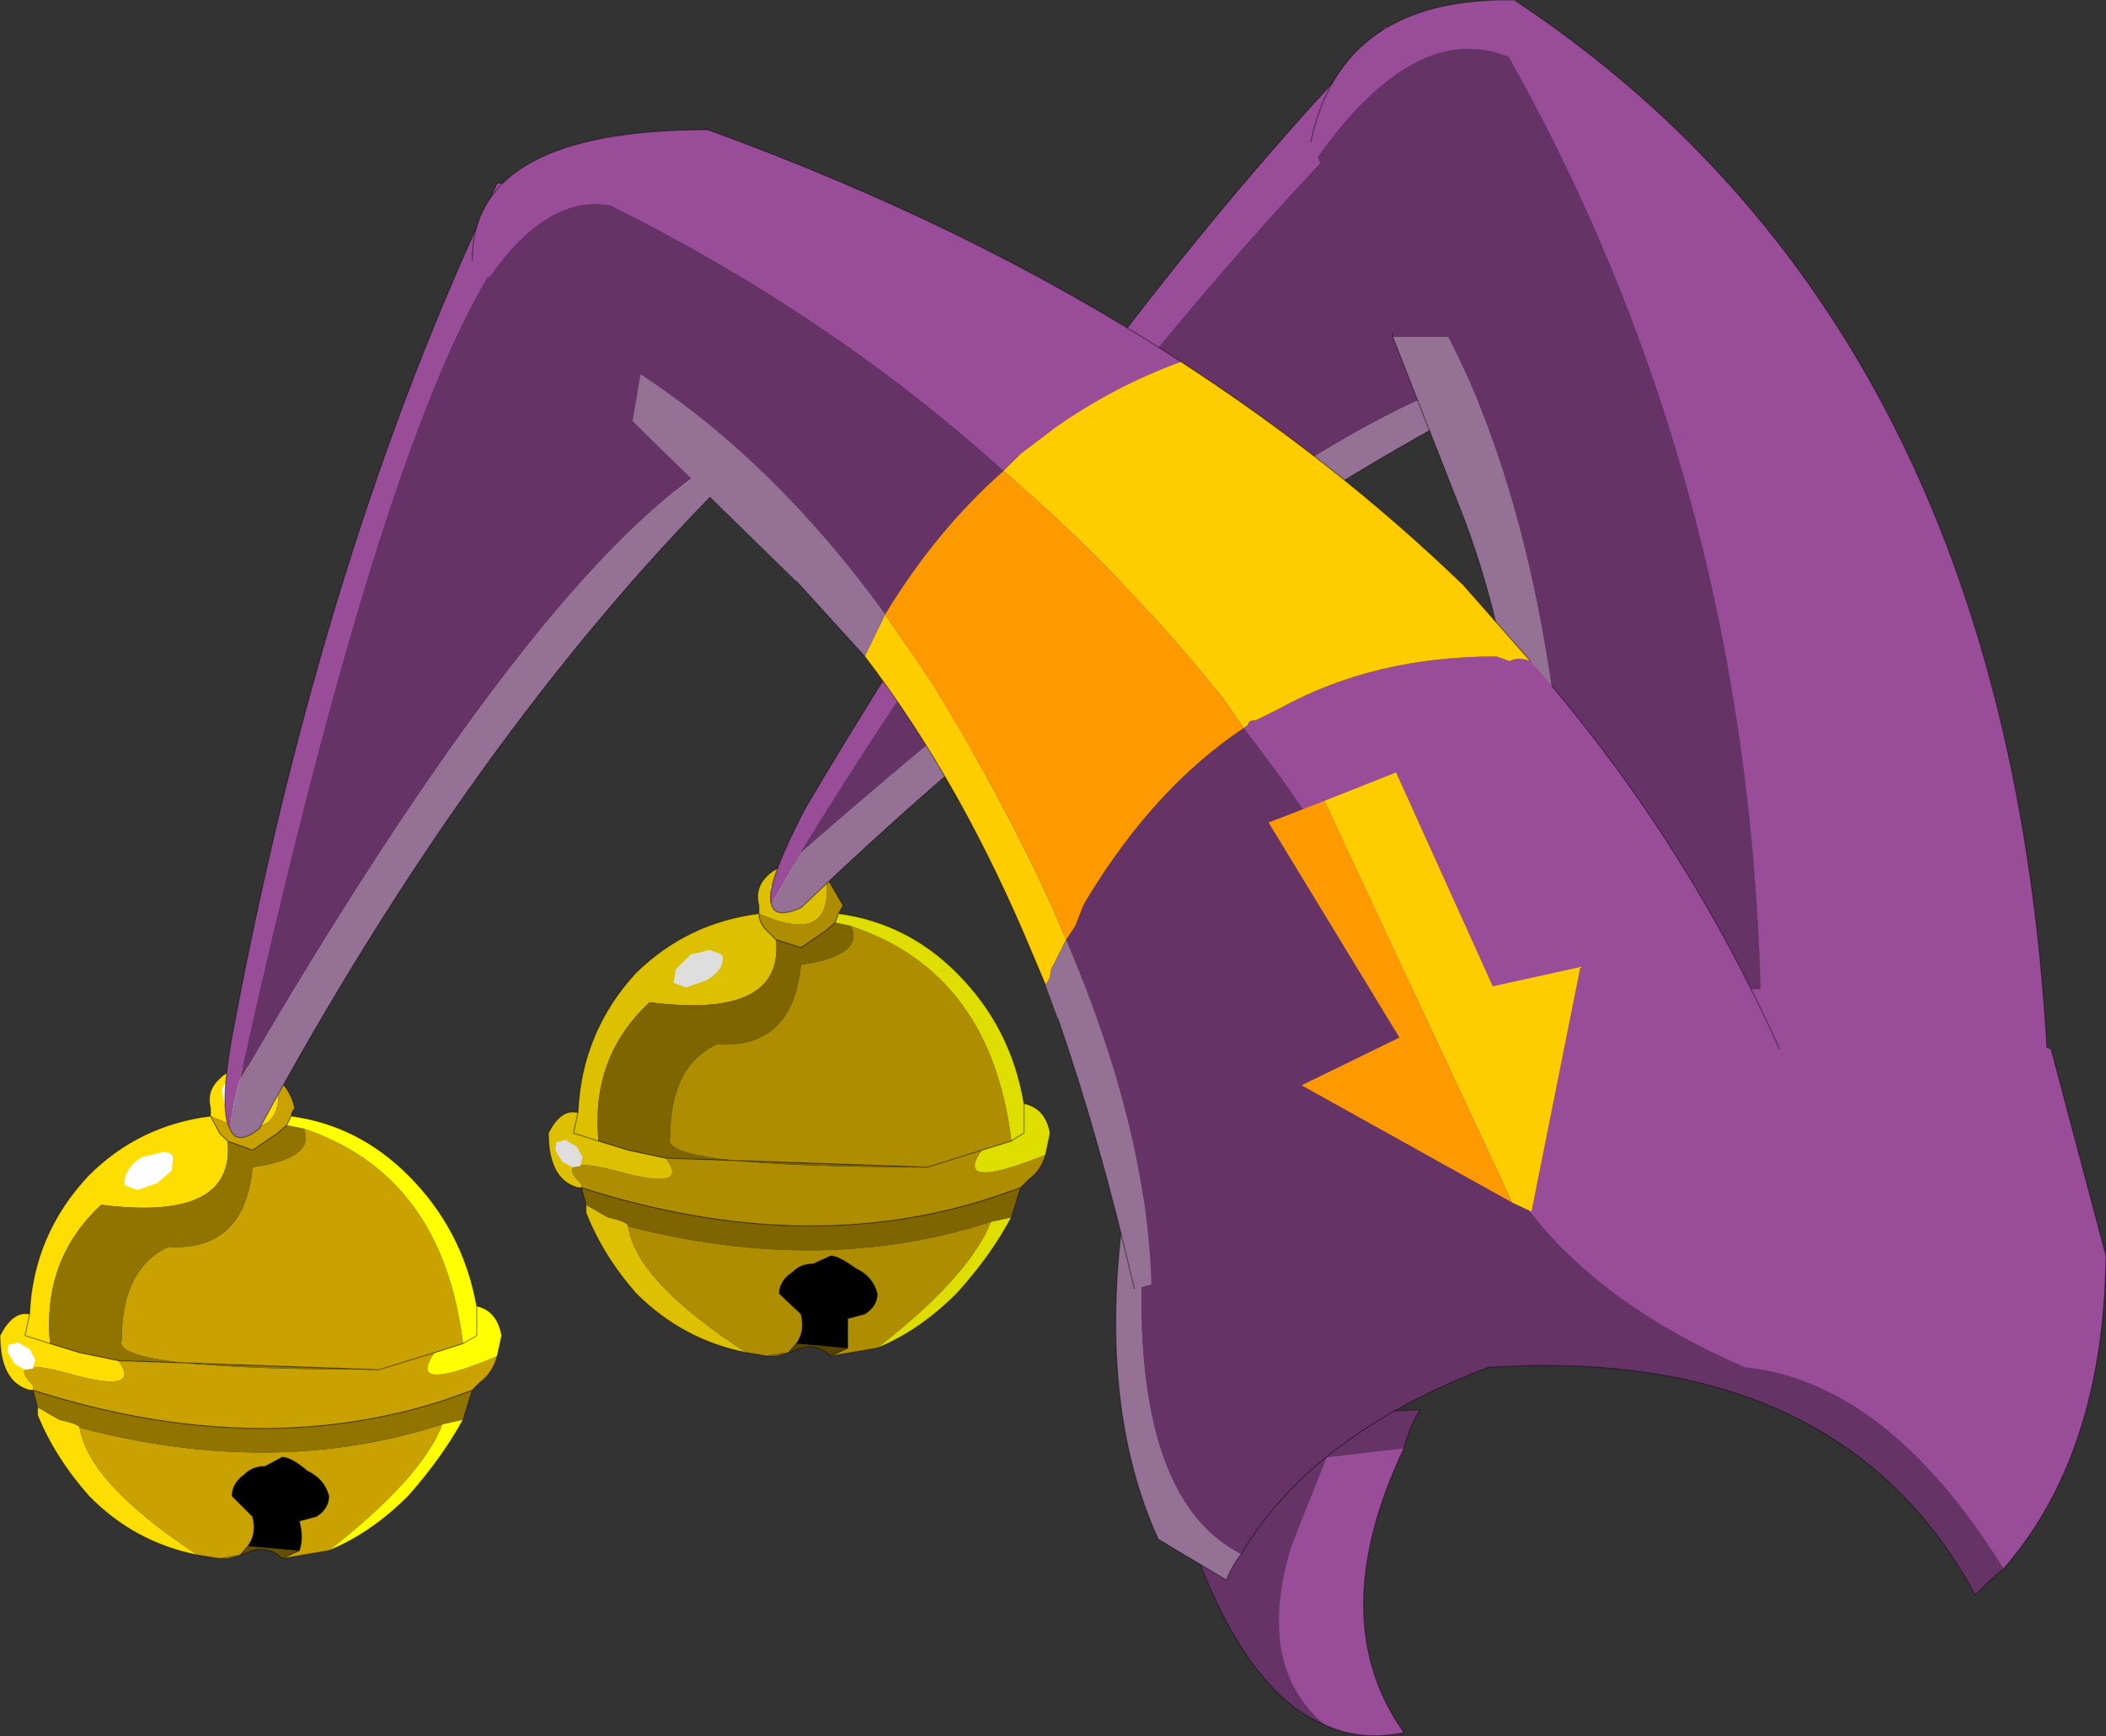 <?xml version="1.0"?>
<svg xmlns="http://www.w3.org/2000/svg" xmlns:xlink="http://www.w3.org/1999/xlink" width="92.55px" height="76.3px"><rect width="100%" height="100%" fill="#333333" stroke="none"/><g transform="matrix(1, 0, 0, 1, -267.05, -68)"><use xlink:href="#object-0" width="22.05" height="21.65" transform="matrix(1, 0, 0, 1, 291.15, 105.95)"/><use xlink:href="#object-2" width="92.55" height="76.3" transform="matrix(1, 0, 0, 1, 267.05, 68)"/></g><defs><g transform="matrix(1, 0, 0, 1, 11, 10.8)" id="object-0"><use xlink:href="#object-1" width="22.05" height="21.65" transform="matrix(1, 0, 0, 1, -11, -10.8)"/></g><g transform="matrix(1, 0, 0, 1, 11, 10.8)" id="object-1"><path fill-rule="evenodd" fill="#ddc100" stroke="none" d="M-9.55 3.45L-9.7 3.45Q-11 3.1 -11 1.05Q-10.45 -0.05 -9.7 0.15Q-9.55 -3.4 -7.15 -6Q-4.9 -8.2 -1.75 -8.6L-1.75 -8.95Q-1.95 -9.7 -1.4 -10.25Q-0.85 -10.8 0.1 -10.8Q0.65 -10.8 1.2 -10.25Q1.6 -7.1 -1.75 -8.6Q-1.75 -8.2 -1.4 -7.85L-1 -7.45Q-0.65 -3.95 -6.55 -4.7Q-9.15 -2.3 -8.8 1.4L-7.5 1.8L-5.85 2.15Q-4.7 3.65 -8.05 2.7Q-10.85 2 -9.55 3.3L-9.55 3.45M-2.3 10.7Q-5.1 10.15 -7.15 8.1Q-8.6 6.45 -9.35 4.55L-9.35 4.2L-8.4 4.75Q-7.5 4.95 -7.5 5.15Q-7.15 7.55 -2.3 10.7M-9.7 0.15L-9.9 1.05L-8.8 1.4L-9.9 1.05L-9.7 0.15"/><path fill-rule="evenodd" fill="#af8d00" stroke="none" d="M1.2 -10.25L1.95 -8.95L1.75 -8.6L1.6 -8.2L1.2 -7.85L0.1 -7.1L-1 -7.45L-1.4 -7.85Q-1.75 -8.2 -1.75 -8.6Q1.6 -7.1 1.2 -10.25M10.85 2Q10.65 2.7 10.1 3.1L9.75 3.45L8.6 3.85Q0.3 6.6 -9.55 3.45L-9.55 3.3Q-10.85 2 -8.05 2.7Q-4.7 3.65 -5.85 2.15L5.65 2.55Q-6.2 2.55 -5.65 1.25Q-5.65 -1.9 -3.6 -2.85Q-0.25 -2.65 0.1 -6.35Q2.9 -6.75 2.3 -8.05Q8.45 -6 9.35 1.4L8.05 1.8Q6.75 3.65 10.85 2M3.45 10.5L1.4 10.85L2.15 10.5L2.15 9.2L2.9 9Q3.45 8.65 3.45 8.1Q3.25 7.35 2.5 7Q1.75 6.45 1.4 6.45L0.65 6.8Q0.1 6.8 -0.25 7.15Q-0.85 7.55 -0.85 8.1L0.1 9Q0.3 9.75 -0.1 10.3L-0.45 10.7L-1.4 10.85L-2.3 10.7Q-7.15 7.55 -7.5 5.15Q1.05 7.35 8.45 4.95Q7.5 7.35 3.45 10.5M8.05 1.8L5.65 2.55L8.05 1.8"/><path fill-rule="evenodd" fill="#dede00" stroke="none" d="M1.75 -8.6Q4.75 -8.2 6.95 -6Q9.35 -3.6 9.9 -0.25Q10.85 -0.05 11.05 1.05L10.85 2Q6.75 3.65 8.05 1.8L9.35 1.4Q8.45 -6 2.3 -8.05L1.6 -8.2L1.75 -8.6M9.35 4.75Q8.45 6.45 6.95 8.1Q5.3 9.75 3.45 10.5Q7.5 7.35 8.45 4.95L9.35 4.75M9.9 -0.25L9.9 1.05Q9.55 1.25 9.35 1.4Q9.55 1.25 9.9 1.05L9.9 -0.25"/><path fill-rule="evenodd" fill="#7e6500" stroke="none" d="M9.75 3.45L9.35 4.75L8.45 4.95Q1.05 7.35 -7.5 5.15Q-7.5 4.95 -8.4 4.75L-9.35 4.2L-9.55 3.45Q0.3 6.6 8.6 3.85L9.75 3.45M-5.85 2.15L-7.5 1.8L-8.8 1.4Q-9.15 -2.3 -6.55 -4.7Q-0.65 -3.95 -1 -7.45L0.1 -7.1L1.2 -7.85L1.6 -8.2L2.3 -8.05Q2.9 -6.75 0.1 -6.35Q-0.25 -2.65 -3.6 -2.85Q-5.65 -1.9 -5.65 1.25Q-6.2 2.55 5.65 2.55L-5.85 2.15"/><path fill-rule="evenodd" fill="#554400" stroke="none" d="M1.4 10.85Q0.85 10.3 0.1 10.5L-0.45 10.7L-0.1 10.3L2.15 10.5L1.4 10.85"/><path fill-rule="evenodd" fill="#deb100" stroke="none" d="M-0.45 10.7L-1 10.85L-1.4 10.85L-0.45 10.7"/><path fill-rule="evenodd" fill="#000000" stroke="none" d="M-0.1 10.3Q0.3 9.75 0.1 9L-0.85 8.1Q-0.85 7.55 -0.25 7.15Q0.1 6.8 0.65 6.8L1.4 6.45Q1.75 6.45 2.5 7Q3.25 7.35 3.45 8.1Q3.45 8.65 2.9 9L2.15 9.2L2.15 10.5L-0.1 10.3"/><path fill="none" stroke="#000000" stroke-opacity="0.4" stroke-width="0.05" stroke-linecap="round" stroke-linejoin="round" d="M-9.55 3.45L-9.7 3.45Q-11 3.1 -11 1.05Q-10.45 -0.05 -9.7 0.15Q-9.55 -3.4 -7.15 -6Q-4.9 -8.2 -1.75 -8.6L-1.75 -8.95Q-1.95 -9.7 -1.4 -10.25Q-0.85 -10.8 0.1 -10.8Q0.65 -10.8 1.2 -10.25L1.95 -8.95L1.75 -8.6Q4.75 -8.2 6.95 -6Q9.35 -3.6 9.9 -0.25Q10.85 -0.05 11.05 1.05L10.85 2Q10.65 2.7 10.1 3.1L9.75 3.45L9.35 4.75Q8.45 6.45 6.95 8.1Q5.3 9.75 3.45 10.5L1.4 10.85Q0.85 10.3 0.1 10.5L-0.45 10.7L-1 10.85L-1.4 10.85L-2.3 10.7Q-5.1 10.15 -7.15 8.1Q-8.6 6.45 -9.35 4.55L-9.35 4.2L-9.55 3.45Q0.3 6.6 8.6 3.85L9.75 3.45M-5.85 2.15L-7.5 1.8L-8.8 1.4L-9.9 1.05L-9.7 0.15M-1 -7.45L-1.4 -7.85Q-1.75 -8.2 -1.75 -8.6M1.6 -8.2L1.2 -7.85L0.1 -7.1L-1 -7.45M1.6 -8.2L1.75 -8.6M9.35 1.4L8.05 1.8L5.65 2.55L-5.85 2.15M9.35 1.4Q9.55 1.25 9.9 1.05L9.9 -0.25M-0.1 10.3Q0.3 9.75 0.1 9L-0.85 8.1Q-0.85 7.55 -0.25 7.15Q0.1 6.8 0.65 6.8L1.4 6.45Q1.75 6.45 2.5 7Q3.25 7.35 3.45 8.1Q3.45 8.65 2.9 9L2.15 9.2L2.15 10.5L1.4 10.85M-0.1 10.3L-0.45 10.7L-1.4 10.85"/><path fill-rule="evenodd" fill="#dedede" stroke="none" d="M-5.4 -6.15L-4.75 -6.8L-3.9 -7L-3.4 -6.8Q-3.25 -6.6 -3.45 -6.2Q-3.7 -5.85 -4.1 -5.65L-4.95 -5.35L-5.5 -5.55L-5.4 -6.15"/><path fill-rule="evenodd" fill="#dedede" stroke="none" d="M-1.25 -9.75L-0.9 -10.2L-0.35 -10.25Q-0.05 -10.2 0.1 -9.95L0.15 -9.4L-0.2 -8.95L-0.75 -8.9L-1.15 -9.2L-1.25 -9.75"/><path fill-rule="evenodd" fill="#dedede" stroke="none" d="M-10.25 1.35L-9.75 1.65L-9.5 2.1L-9.6 2.5L-9.95 2.55L-10.4 2.3L-10.7 1.8L-10.65 1.45L-10.25 1.35"/></g><g transform="matrix(1, 0, 0, 1, -267.05, -68)" id="object-2"><path fill-rule="evenodd" fill="#fede01" stroke="none" d="M276.3 117.05L276.7 117.8L277.05 118.15Q277.4 121.7 271.5 120.95Q268.9 123.35 269.25 127.05L268.15 126.7L268.35 125.75Q268.5 122.25 270.95 119.65Q273.15 117.45 276.3 117.05Q279.65 118.55 279.25 115.4Q278.7 114.85 278.15 114.85Q277.25 114.85 276.7 115.4Q276.1 115.95 276.3 116.7L276.3 117.05M268.35 125.75L268.15 126.7L269.25 127.05L270.55 127.45L272.25 127.8Q273.35 129.3 270 128.35Q267.25 127.6 268.5 128.9L268.5 129.1L268.35 129.1Q267.05 128.75 267.05 126.7Q267.6 125.6 268.35 125.75M275.75 136.35Q272.95 135.8 270.95 133.75Q269.45 132.05 268.7 130.2L268.7 129.85L269.65 130.4Q270.55 130.6 270.55 130.75Q270.95 133.2 275.75 136.35"/><path fill-rule="evenodd" fill="#caa200" stroke="none" d="M277.05 118.15L276.7 117.8L276.3 117.05Q279.65 118.55 279.25 115.4Q279.85 115.95 280 116.7Q279.85 116.9 279.85 117.05L279.65 117.45L279.25 117.8L278.15 118.55L277.05 118.15M287.4 127.05L286.15 127.45Q284.85 129.3 288.9 127.6Q288.7 128.35 288.15 128.75L287.8 129.1L286.7 129.5Q278.35 132.25 268.5 129.1L268.5 128.9Q267.25 127.6 270 128.35Q273.35 129.3 272.25 127.8L283.7 128.2Q271.85 128.2 272.4 126.9Q272.4 123.75 274.45 122.8Q277.8 123 278.15 119.3Q280.95 118.9 280.4 117.6Q286.5 119.65 287.4 127.05M286.15 127.45L283.7 128.2L286.15 127.45M281.5 136.15L279.45 136.5L280.2 136.15Q280.4 135.6 280.2 134.85L280.95 134.65Q281.5 134.3 281.5 133.75Q281.3 133 280.55 132.65Q279.85 132.05 279.45 132.05L278.7 132.45Q278.15 132.45 277.8 132.8Q277.25 133.2 277.25 133.75L278.15 134.65Q278.35 135.4 277.95 135.95L277.6 136.35L276.7 136.5L275.75 136.35Q270.95 133.2 270.55 130.75Q279.1 133 286.5 130.6Q285.55 133 281.5 136.15"/><path fill-rule="evenodd" fill="#917400" stroke="none" d="M269.25 127.05Q268.9 123.35 271.5 120.95Q277.4 121.7 277.05 118.15L278.15 118.55L279.25 117.8L279.65 117.45L280.4 117.6Q280.95 118.9 278.15 119.3Q277.8 123 274.45 122.8Q272.4 123.75 272.4 126.9Q271.85 128.2 283.7 128.2L272.25 127.8L270.55 127.45L269.25 127.05M287.8 129.1L287.4 130.4L286.5 130.6Q279.1 133 270.55 130.75Q270.55 130.6 269.65 130.4L268.7 129.85L268.5 129.1Q278.35 132.25 286.7 129.5L287.8 129.1"/><path fill-rule="evenodd" fill="#ffff00" stroke="none" d="M279.65 117.45L279.85 117.05Q282.8 117.45 285 119.65Q287.4 122.05 288 125.4Q288.9 125.6 289.1 126.7L288.9 127.6Q284.85 129.3 286.15 127.45L287.4 127.05L288 126.7L288 125.4L288 126.7L287.4 127.05Q286.5 119.65 280.4 117.6L279.65 117.45M287.4 130.4Q286.5 132.05 285 133.75Q283.35 135.4 281.5 136.15Q285.55 133 286.5 130.6L287.4 130.4"/><path fill-rule="evenodd" fill="#624f00" stroke="none" d="M279.45 136.5Q278.9 135.95 278.15 136.15L277.6 136.35L277.95 135.95L280.2 136.15L279.45 136.5"/><path fill-rule="evenodd" fill="#ffcc00" stroke="none" d="M277.6 136.35L277.05 136.5L276.7 136.5L277.6 136.35"/><path fill-rule="evenodd" fill="#000000" stroke="none" d="M277.95 135.95Q278.35 135.4 278.15 134.65L277.25 133.75Q277.25 133.2 277.8 132.8Q278.15 132.45 278.7 132.45L279.45 132.05Q279.85 132.05 280.55 132.65Q281.3 133 281.5 133.75Q281.5 134.3 280.95 134.65L280.2 134.85Q280.4 135.6 280.2 136.15L277.95 135.95"/><path fill="none" stroke="#000000" stroke-opacity="0.4" stroke-width="0.05" stroke-linecap="round" stroke-linejoin="round" d="M277.05 118.15L276.7 117.8L276.3 117.05Q273.15 117.45 270.95 119.65Q268.5 122.25 268.35 125.75L268.15 126.7L269.25 127.05L270.55 127.45L272.25 127.8L283.7 128.2L286.15 127.45L287.4 127.05L288 126.7L288 125.4Q288.9 125.6 289.1 126.7L288.9 127.6Q288.7 128.35 288.15 128.75L287.8 129.1L287.4 130.4Q286.5 132.05 285 133.75Q283.35 135.4 281.5 136.15L279.45 136.5Q278.9 135.95 278.15 136.15L277.6 136.35L277.05 136.5L276.7 136.5L275.75 136.35Q272.95 135.8 270.95 133.75Q269.45 132.05 268.7 130.2L268.7 129.85L268.5 129.1L268.35 129.1Q267.05 128.75 267.05 126.7Q267.6 125.6 268.35 125.75M277.05 118.15L278.15 118.55L279.25 117.8L279.65 117.45L279.85 117.05Q279.85 116.9 280 116.7Q279.85 115.95 279.25 115.4Q278.7 114.85 278.15 114.85Q277.25 114.85 276.7 115.4Q276.1 115.95 276.3 116.7L276.3 117.05M287.8 129.1L286.7 129.5Q278.35 132.25 268.5 129.1M279.85 117.05Q282.8 117.45 285 119.65Q287.4 122.05 288 125.4M277.95 135.95Q278.35 135.4 278.15 134.65L277.25 133.75Q277.25 133.2 277.8 132.8Q278.15 132.45 278.7 132.45L279.45 132.05Q279.85 132.05 280.55 132.65Q281.3 133 281.5 133.75Q281.5 134.3 280.95 134.65L280.2 134.85Q280.4 135.6 280.2 136.15L279.45 136.5M277.95 135.95L277.6 136.35L276.7 136.5"/><path fill-rule="evenodd" fill="#ffffff" stroke="none" d="M272.65 119.5Q272.85 119.1 273.3 118.85L274.15 118.65Q274.55 118.6 274.65 118.85L274.6 119.45L273.95 120L273.1 120.3L272.55 120.1Q272.45 119.85 272.65 119.5"/><path fill-rule="evenodd" fill="#ffffff" stroke="none" d="M276.8 115.9Q276.9 115.6 277.15 115.45L277.7 115.4L278.15 115.7L278.2 116.25L277.85 116.7L277.3 116.75L276.9 116.45L276.8 115.9"/><path fill-rule="evenodd" fill="#ffffff" stroke="none" d="M267.85 127L268.35 127.3L268.6 127.75L268.5 128.15L268.15 128.2L267.7 127.95L267.4 127.45Q267.35 127.2 267.45 127.1L267.85 127"/><path fill-rule="evenodd" fill="#994d99" stroke="none" d="M300.95 107.75Q300.65 106.95 302.45 103.5Q314.5 83.1 327.95 69.15Q329 69.65 329.85 70.3Q314.85 84.95 302.25 105.45L300.95 107.75"/><path fill-rule="evenodd" fill="#947195" stroke="none" d="M300.95 107.75L302.25 105.45Q323.55 86.9 332.35 84.45L332.05 85.75Q317.35 93.45 302.25 107.9Q301.1 108.4 300.95 107.75"/><path fill-rule="evenodd" fill="#663366" stroke="none" d="M302.25 105.45Q314.85 84.95 329.85 70.3Q334.3 74.25 332.35 84.45Q323.55 86.9 302.25 105.45"/><path fill="none" stroke="#000000" stroke-opacity="0.4" stroke-width="0.05" stroke-linecap="round" stroke-linejoin="round" d="M329.85 70.3Q329 69.65 327.95 69.15Q314.5 83.1 302.45 103.5Q300.65 106.95 300.95 107.75Q301.1 108.4 302.25 107.9Q317.35 93.45 332.05 85.75L332.35 84.45Q334.3 74.25 329.85 70.3"/><path fill-rule="evenodd" fill="#947195" stroke="none" d="M331.35 90.7L328.25 82.8L330.7 82.8Q337.95 96.9 335.65 125.8L333.75 126.3Q336.05 103 331.35 90.7"/><path fill-rule="evenodd" fill="#663366" stroke="none" d="M335.65 125.8Q337.95 96.9 330.7 82.8L328.25 82.8L328.25 82.65L324.95 74.9Q329.25 68.85 333.35 70.5Q346.45 93.8 344.1 123Q341.55 124.15 335.65 125.8"/><path fill-rule="evenodd" fill="#994d99" stroke="none" d="M324.95 74.9L324.65 74.25Q326 67.85 333.6 68Q355.2 82.3 357 114Q353.45 118.4 344.1 123Q346.45 93.8 333.35 70.5Q329.25 68.85 324.95 74.9"/><path fill="none" stroke="#000000" stroke-opacity="0.4" stroke-width="0.05" stroke-linecap="round" stroke-linejoin="round" d="M328.25 82.8L331.35 90.7Q336.05 103 333.75 126.3M328.25 82.8L328.25 82.65M324.65 74.25Q326 67.85 333.6 68Q355.2 82.3 357 114"/><path fill-rule="evenodd" fill="#994d99" stroke="none" d="M277.15 117.6Q276.7 116.8 277.2 113.8Q281.2 92.15 288.9 76.05Q290.4 76.05 291.8 76.7Q285.65 79 277.6 115.45Q277.3 116.45 277.15 117.6"/><path fill-rule="evenodd" fill="#947195" stroke="none" d="M277.15 117.6Q277.3 116.45 277.6 115.45Q290.7 92.95 298.65 88.2L298.9 89.2Q287.8 100.35 278.45 117.6Q277.45 118.4 277.15 117.6"/><path fill-rule="evenodd" fill="#663366" stroke="none" d="M277.6 115.45Q285.65 79 291.8 76.7Q296.95 79 298.65 88.2Q290.7 92.95 277.6 115.45"/><path fill="none" stroke="#000000" stroke-opacity="0.4" stroke-width="0.05" stroke-linecap="round" stroke-linejoin="round" d="M291.8 76.7Q290.4 76.05 288.9 76.05Q281.2 92.15 277.2 113.8Q276.7 116.8 277.15 117.6Q277.45 118.4 278.45 117.6Q287.8 100.35 298.9 89.2L298.65 88.2Q296.95 79 291.8 76.7"/><path fill-rule="evenodd" fill="#663366" stroke="none" d="M329.45 129.95Q328.95 130.85 328.75 131.65L325.35 132.05L323.8 135.95Q322.2 141.2 325.25 143.8Q322.1 142.5 319.85 136.9L319.85 135.4Q319.85 131.35 325.85 130.15L329.45 129.95"/><path fill-rule="evenodd" fill="#994d99" stroke="none" d="M328.75 131.65Q325.2 139.15 328.75 144.15Q326.85 144.55 325.25 143.8Q322.2 141.2 323.8 135.95L325.35 132.05L328.75 131.65"/><path fill="none" stroke="#000000" stroke-opacity="0.4" stroke-width="0.05" stroke-linecap="round" stroke-linejoin="round" d="M329.45 129.95Q328.95 130.85 328.75 131.65Q325.2 139.15 328.75 144.15Q326.85 144.55 325.25 143.8Q322.1 142.5 319.85 136.9L319.85 135.4Q319.85 131.35 325.85 130.15L329.45 129.95"/><path fill-rule="evenodd" fill="#947195" stroke="none" d="M321.6 136.3Q321.2 136.8 320.95 137.45L317.95 135.65Q315.25 129.75 316.45 121.05L317.45 120.55Q316.2 133.55 321.6 136.3"/><path fill-rule="evenodd" fill="#663366" stroke="none" d="M321.6 136.3Q316.2 133.55 317.45 120.55Q324.75 116.45 331.25 114.15Q332.75 123.35 343.75 128.1Q350 128.75 355.1 136.95Q354.5 137.45 353.85 138.1Q347.9 127.1 332.45 128.1Q324.7 131.05 321.6 136.3"/><path fill-rule="evenodd" fill="#994d99" stroke="none" d="M355.1 136.95Q350 128.75 343.75 128.1Q332.75 123.35 331.25 114.15Q346.8 108.75 357.2 114.15L359.6 123.2Q359.5 131.9 355.1 136.95"/><path fill="none" stroke="#000000" stroke-opacity="0.4" stroke-width="0.05" stroke-linecap="round" stroke-linejoin="round" d="M316.45 121.05Q315.25 129.75 317.95 135.65L320.95 137.45Q321.2 136.8 321.6 136.3Q324.7 131.05 332.45 128.1Q347.9 127.1 353.85 138.1Q354.5 137.45 355.1 136.95Q359.5 131.9 359.6 123.2L357.2 114.15"/><path fill-rule="evenodd" fill="#994d99" stroke="none" d="M287.8 79.45Q287.8 73.7 298.15 73.7Q309.85 77.95 318.95 83.9Q315.95 85 313.35 86.85L311.9 87.95L311.15 88.7Q303.55 81.85 293.9 77.05Q291.15 76.5 288.55 80.2L287.8 79.45M334.3 97.05L335.25 98.15Q341.35 105.4 345.25 114.1Q341.7 117.8 333.4 120.75Q328.75 109.1 321.7 100L321.9 99.85Q321.9 99.65 322.25 99.65L323.35 99.1Q327.45 96.85 332.8 96.85L333.4 97.05Q333.75 96.85 334.3 97.05"/><path fill-rule="evenodd" fill="#663366" stroke="none" d="M288.55 80.2Q291.15 76.5 293.9 77.05Q303.55 81.85 311.15 88.7Q308.2 91.3 305.95 95Q301.15 88.35 295.2 84.45L294.85 86.5L288.55 80.2M333.4 120.75Q326.9 122.8 317.65 124.45Q317.45 117.6 313.9 109.3L314.3 108.7L314.65 107.8L314.85 107.45Q317.8 102.6 321.7 100Q328.75 109.1 333.4 120.75"/><path fill-rule="evenodd" fill="#ffcc00" stroke="none" d="M311.15 88.7L311.9 87.95L313.35 86.85Q315.95 85 318.95 83.9Q325.8 88.35 331.35 93.7L334.3 97.05Q333.75 96.85 333.4 97.05L332.8 96.85Q327.45 96.85 323.35 99.1L322.25 99.65Q321.9 99.65 321.9 99.85L321.7 100L320.8 98.7Q316.35 93.15 311.15 88.7M313 111.3L312.45 110Q309.3 102.4 305.05 96.85L305.95 95L308 98Q311.15 103.15 313.35 108L313.9 109.3L313.35 110.4Q313.2 110.6 313.2 110.95L313 111.3"/><path fill-rule="evenodd" fill="#947195" stroke="none" d="M317.65 124.45L316.9 124.65Q315.4 118.15 313.55 112.8L313 111.3L313.2 110.95Q313.2 110.6 313.35 110.4L313.9 109.3Q317.45 117.6 317.65 124.45M305.05 96.85L302.05 93.55L295.4 87.05L294.85 86.5L295.2 84.45Q301.15 88.35 305.95 95L305.05 96.85"/><path fill-rule="evenodd" fill="#ff9900" stroke="none" d="M305.95 95Q308.2 91.3 311.15 88.7Q316.35 93.15 320.8 98.7L321.7 100Q317.8 102.6 314.85 107.45L314.65 107.8L314.3 108.7L313.9 109.3L313.35 108Q311.15 103.15 308 98L305.95 95"/><path fill="none" stroke="#000000" stroke-opacity="0.4" stroke-width="0.05" stroke-linecap="round" stroke-linejoin="round" d="M318.95 83.9Q309.85 77.95 298.15 73.7Q287.8 73.7 287.8 79.45M318.95 83.9Q325.8 88.35 331.35 93.7L334.3 97.05M335.25 98.15Q341.35 105.4 345.25 114.1M316.9 124.65Q315.4 118.15 313.55 112.8M313 111.3L312.45 110Q309.3 102.4 305.05 96.85L302.05 93.55"/><path fill-rule="evenodd" fill="#ffcc00" stroke="none" d="M325.25 103.2L328.4 101.95L332.65 111.35L336.5 110.5L334.35 121.25L333.5 120.85L325.25 103.2"/><path fill-rule="evenodd" fill="#ff9900" stroke="none" d="M333.5 120.85L324.25 115.7L328.55 113.6L322.8 104.15L325.25 103.2L333.5 120.85"/></g></defs></svg>

